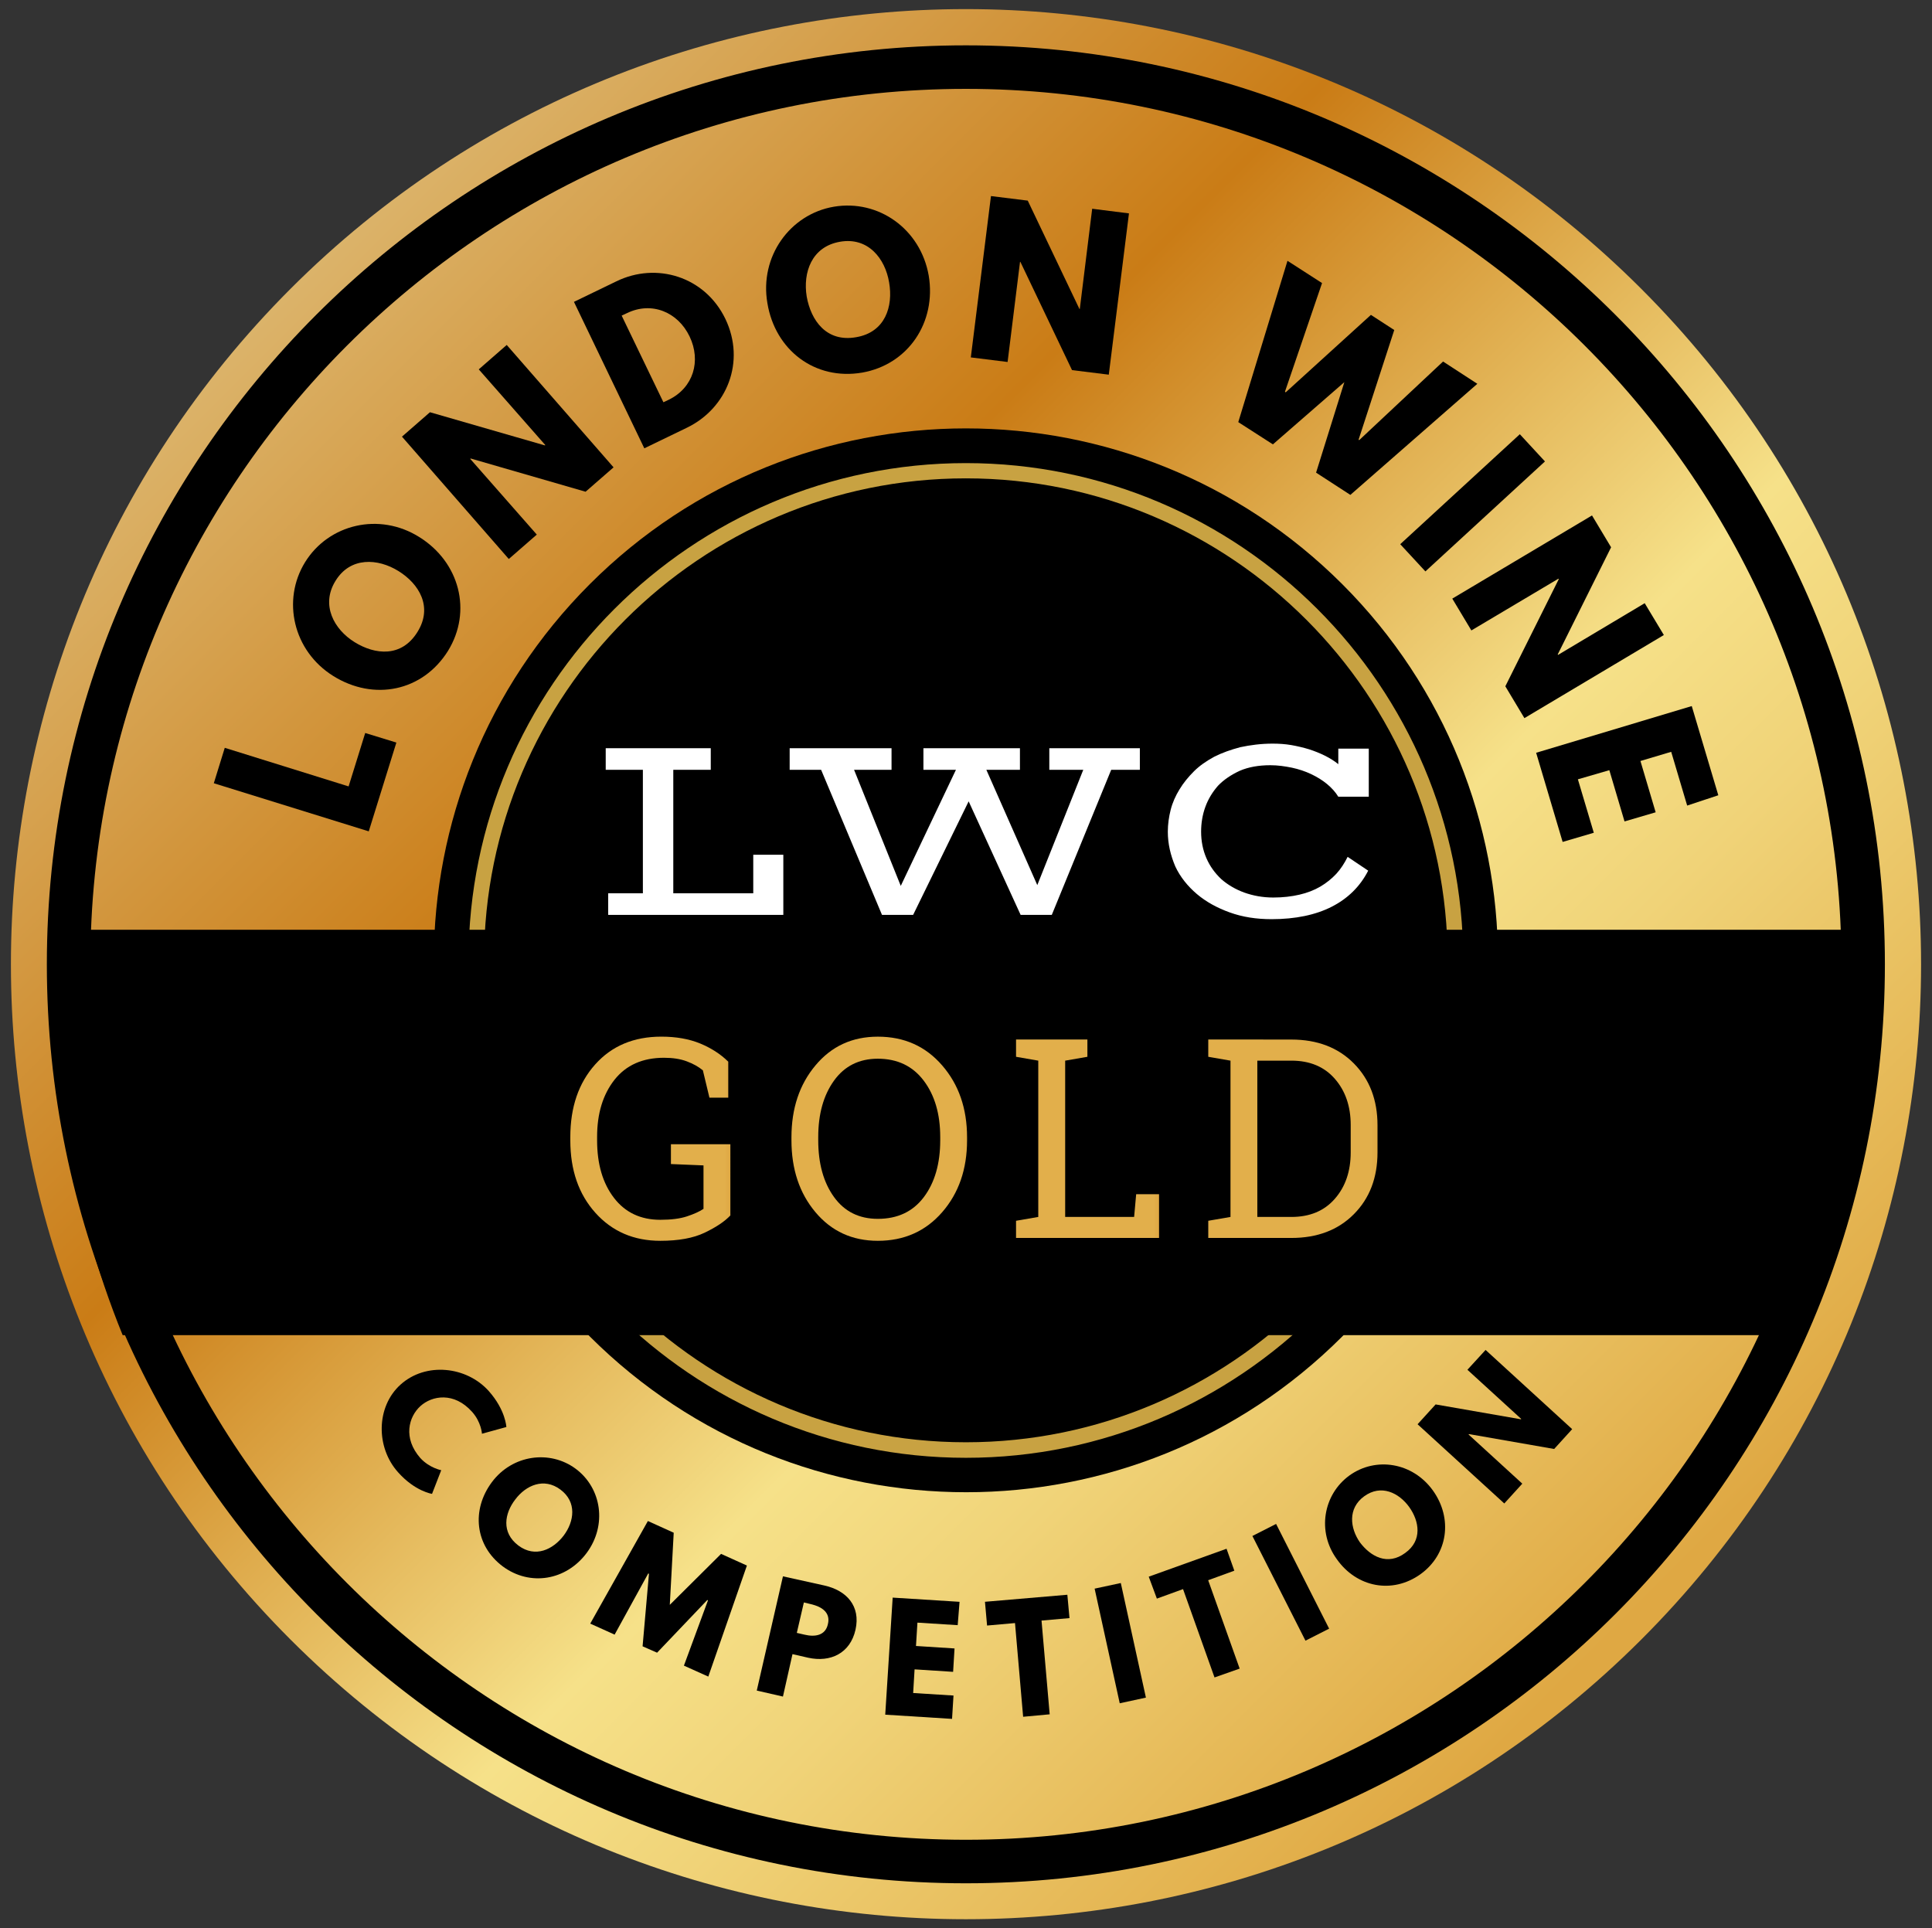 <?xml version="1.0" encoding="utf-8"?>
<!-- Generator: Adobe Illustrator 15.0.0, SVG Export Plug-In . SVG Version: 6.00 Build 0)  -->
<!DOCTYPE svg PUBLIC "-//W3C//DTD SVG 1.1//EN" "http://www.w3.org/Graphics/SVG/1.1/DTD/svg11.dtd">
<svg version="1.1" id="Livello_1" xmlns="http://www.w3.org/2000/svg" xmlns:xlink="http://www.w3.org/1999/xlink" x="0px" y="0px"
	 width="67.02px" height="66.896px" viewBox="0 0 67.02 66.896" enable-background="new 0 0 67.02 66.896" xml:space="preserve">
<rect x="0" y="0" width="67.02" height="66.896" fill="#333333" stroke="none"/>
<g>
	
		<linearGradient id="SVGID_1_" gradientUnits="userSpaceOnUse" x1="-200.262" y1="561.345" x2="-155.243" y2="606.364" gradientTransform="matrix(1.063 0 0 1.063 221.388 -588.256)">
		<stop  offset="0.006" style="stop-color:#DDB871"/>
		<stop  offset="0.333" style="stop-color:#CA7C16"/>
		<stop  offset="0.58" style="stop-color:#EDCC72"/>
		<stop  offset="0.642" style="stop-color:#F6E189"/>
		<stop  offset="0.75" style="stop-color:#F0D378"/>
		<stop  offset="0.963" style="stop-color:#E2AF4B"/>
		<stop  offset="1" style="stop-color:#DFA843"/>
	</linearGradient>
	<path fill="url(#SVGID_1_)" d="M56.932,56.882c-12.937,12.933-33.918,12.933-46.852,0c-12.935-12.935-12.935-33.918,0-46.865
		c12.934-12.935,33.917-12.935,46.852,0C69.877,22.964,69.877,43.948,56.932,56.882z"/>
	<g>
		<g>
			<g>
				<path d="M20.461,20.264c7.204-7.203,18.885-7.203,26.1,0c7.204,7.204,7.204,18.897,0,26.102c-7.203,7.203-18.884,7.203-26.1,0
					C13.246,39.161,13.246,27.48,20.461,20.264z"/>
				<path fill="#C8A242" d="M33.506,50.574c-9.511,0-17.253-7.744-17.253-17.254c0-9.511,7.743-17.254,17.253-17.254
					c9.509,0,17.252,7.743,17.252,17.254C50.758,42.83,43.016,50.574,33.506,50.574z M33.506,16.595
					c-9.216,0-16.714,7.498-16.714,16.714s7.498,16.726,16.714,16.726c9.215,0,16.712-7.499,16.712-16.727
					C50.218,24.106,42.721,16.595,33.506,16.595z"/>
				<path d="M33.506,65.335c-17.585,0-31.881-14.295-31.881-31.88c0-17.586,14.296-31.882,31.881-31.882
					c17.584,0,31.88,14.31,31.88,31.882C65.386,51.04,51.09,65.335,33.506,65.335z M33.506,3.083
					c-16.75,0-30.372,13.621-30.372,30.372c0,16.75,13.622,30.37,30.372,30.37c16.738,0,30.372-13.62,30.372-30.37
					C63.876,16.704,50.256,3.083,33.506,3.083z"/>
			</g>
		</g>
	</g>
	<g>
		<polygon fill="#FFFFFF" points="21.098,30.99 22.301,30.99 22.301,26.706 21.012,26.706 21.012,25.957 24.656,25.957 
			24.656,26.706 23.356,26.706 23.356,30.99 26.13,30.99 26.13,29.653 27.173,29.653 27.173,31.739 21.098,31.739 		"/>
		<polygon fill="#FFFFFF" points="28.484,26.706 27.393,26.706 27.393,25.957 30.927,25.957 30.927,26.706 29.627,26.706 
			31.247,30.733 33.161,26.706 32.033,26.706 32.033,25.957 35.381,25.957 35.381,26.706 34.216,26.706 35.983,30.706 
			37.578,26.706 36.4,26.706 36.4,25.957 39.541,25.957 39.541,26.706 38.547,26.706 36.486,31.739 35.405,31.739 33.602,27.8 
			31.676,31.739 30.596,31.739 		"/>
		<path fill="#FFFFFF" d="M40.511,28.854c0-0.257,0.037-0.515,0.099-0.76c0.062-0.246,0.171-0.491,0.308-0.711
			c0.134-0.223,0.306-0.431,0.502-0.627c0.197-0.196,0.43-0.355,0.701-0.503c0.27-0.137,0.575-0.245,0.906-0.332
			c0.345-0.073,0.714-0.123,1.117-0.123c0.222,0,0.431,0.013,0.65,0.05c0.209,0.037,0.416,0.086,0.615,0.146
			c0.194,0.062,0.379,0.137,0.551,0.222c0.172,0.086,0.332,0.185,0.465,0.295v-0.54h1.057v1.669h-1.057
			c-0.096-0.159-0.232-0.309-0.393-0.442s-0.343-0.244-0.552-0.344c-0.209-0.098-0.43-0.171-0.662-0.221
			c-0.245-0.05-0.491-0.086-0.75-0.086c-0.403,0-0.76,0.062-1.066,0.195c-0.295,0.137-0.552,0.309-0.75,0.517
			c-0.195,0.222-0.343,0.467-0.44,0.736c-0.099,0.271-0.146,0.563-0.146,0.857c0,0.332,0.062,0.64,0.184,0.921
			c0.123,0.283,0.294,0.516,0.515,0.725c0.222,0.196,0.492,0.355,0.798,0.467c0.307,0.109,0.639,0.172,1.008,0.172
			c0.332,0,0.637-0.036,0.906-0.099c0.271-0.062,0.518-0.159,0.725-0.281c0.209-0.123,0.393-0.271,0.553-0.442
			c0.158-0.172,0.283-0.368,0.394-0.589l0.713,0.479c-0.283,0.554-0.713,0.971-1.267,1.252c-0.553,0.282-1.252,0.431-2.086,0.431
			c-0.526,0-1.006-0.074-1.447-0.233c-0.442-0.159-0.822-0.368-1.142-0.638c-0.318-0.271-0.577-0.59-0.749-0.957
			C40.609,29.677,40.511,29.282,40.511,28.854"/>
	</g>
	<g>
		<g>
			<g>
				<path d="M12.093,27.282l0.576-1.853l1.081,0.332l-0.958,3.08l-5.375-1.669l0.38-1.229L12.093,27.282z"/>
				<path d="M10.583,19.503c0.821-1.325,2.577-1.742,3.963-0.871c1.398,0.871,1.841,2.575,0.994,3.95
					c-0.884,1.412-2.577,1.743-3.977,0.871C10.165,22.582,9.772,20.817,10.583,19.503z M14.484,21.92
					c0.54-0.87,0.05-1.669-0.663-2.11c-0.711-0.441-1.668-0.503-2.184,0.344c-0.516,0.835-0.049,1.682,0.663,2.123
					C13.012,22.719,13.932,22.817,14.484,21.92z"/>
				<path d="M18.621,18.546l-0.971,0.847l-3.706-4.245l0.971-0.847l3.987,1.151l0.014-0.012l-2.308-2.626l0.97-0.847l3.706,4.246
					l-0.97,0.846l-3.987-1.153l-0.014,0.014L18.621,18.546z"/>
				<path d="M21.382,9.76c1.387-0.676,3.068-0.172,3.78,1.301c0.712,1.484,0.061,3.104-1.337,3.779l-1.474,0.713l-2.441-5.081
					L21.382,9.76z M23.196,13.869c0.86-0.417,1.131-1.35,0.726-2.195c-0.405-0.847-1.312-1.228-2.172-0.811l-0.185,0.086
					l1.448,3.006L23.196,13.869z"/>
				<path d="M28.928,7.171c1.546-0.26,3.007,0.772,3.289,2.392c0.27,1.62-0.712,3.081-2.307,3.363
					c-1.646,0.281-3.021-0.785-3.289-2.405C26.339,8.901,27.406,7.428,28.928,7.171z M29.701,11.698
					c1.007-0.171,1.288-1.066,1.142-1.9c-0.135-0.822-0.724-1.584-1.706-1.411c-0.982,0.171-1.288,1.065-1.153,1.9
					C28.132,11.121,28.671,11.882,29.701,11.698z"/>
				<path d="M34.953,12.558l-1.276-0.159l0.699-5.597l1.276,0.158l1.792,3.757h0.014l0.429-3.475l1.276,0.161l-0.7,5.595
					l-1.275-0.158l-1.792-3.756h-0.012L34.953,12.558z"/>
				<path d="M46.635,13.257l-2.479,2.159l-1.201-0.772l1.707-5.596l1.199,0.772l-1.286,3.768l0.024,0.024l2.957-2.688l0.81,0.525
					l-1.238,3.806l0.023,0.013l2.908-2.726l1.189,0.773l-4.405,3.854l-1.189-0.772L46.635,13.257z"/>
				<path d="M49.446,19.823l-0.873-0.944l4.149-3.815l0.872,0.944L49.446,19.823z"/>
				<path d="M51.041,21.871l-0.662-1.104l4.847-2.885l0.662,1.104l-1.852,3.719l0.012,0.014l3.006-1.793l0.664,1.104l-4.837,2.883
					l-0.662-1.104l1.854-3.718l-0.014-0.014L51.041,21.871z"/>
				<path d="M58.527,27.947l-0.554-1.865L56.906,26.4l0.528,1.78l-1.08,0.317l-0.527-1.778l-1.091,0.317l0.552,1.854l-1.081,0.318
					l-0.919-3.093l5.398-1.62l0.921,3.094L58.527,27.947z"/>
			</g>
		</g>
		<g>
			<g>
				<path d="M15.306,51.004l-0.319,0.821c0,0-0.588-0.085-1.178-0.749c-0.771-0.857-0.771-2.27,0.087-3.043
					c0.872-0.785,2.283-0.638,3.056,0.222c0.59,0.662,0.613,1.251,0.613,1.251l-0.846,0.233c0,0-0.024-0.405-0.344-0.761
					c-0.626-0.699-1.388-0.564-1.792-0.197c-0.405,0.368-0.614,1.105,0,1.804C14.902,50.93,15.306,51.004,15.306,51.004z"/>
				<path d="M19.97,50.954c0.908,0.676,1.092,1.963,0.381,2.921c-0.712,0.956-1.964,1.166-2.909,0.467
					c-0.97-0.725-1.093-1.964-0.381-2.921S19.075,50.291,19.97,50.954z M17.982,53.617c0.589,0.441,1.203,0.136,1.571-0.344
					c0.368-0.49,0.466-1.165-0.111-1.596c-0.575-0.431-1.203-0.147-1.569,0.344C17.504,52.5,17.381,53.163,17.982,53.617z"/>
				<path d="M24.559,55.52l-0.023-0.013l-1.742,1.828l-0.503-0.221l0.221-2.516l-0.025-0.012l-1.166,2.122l-0.846-0.382l2-3.559
					l0.896,0.406l-0.136,2.502l1.779-1.768l0.896,0.405l-1.339,3.852l-0.846-0.38L24.559,55.52z"/>
				<path d="M28.597,55.004c0.772,0.172,1.264,0.713,1.08,1.534s-0.872,1.142-1.645,0.971l-0.541-0.124l-0.331,1.472l-0.908-0.208
					l0.908-3.963L28.597,55.004z M27.91,56.71c0.355,0.085,0.724,0.035,0.81-0.368c0.098-0.405-0.22-0.603-0.577-0.688l-0.257-0.062
					l-0.245,1.056L27.91,56.71z"/>
				<path d="M33.222,56.38l-1.397-0.088l-0.05,0.81l1.337,0.086l-0.049,0.811l-1.337-0.086l-0.049,0.821l1.399,0.087l-0.05,0.81
					l-2.318-0.146l0.258-4.061l2.32,0.146L33.222,56.38z"/>
				<path d="M34.168,55.569l2.858-0.244l0.074,0.81l-0.97,0.086l0.283,3.252l-0.921,0.085l-0.282-3.251l-0.969,0.086L34.168,55.569z
					"/>
				<path d="M39.751,58.893l-0.908,0.197l-0.871-3.977l0.908-0.195L39.751,58.893z"/>
				<path d="M39.849,54.698l2.699-0.969l0.27,0.761l-0.907,0.331l1.092,3.066l-0.872,0.307l-1.092-3.065l-0.908,0.33L39.849,54.698z
					"/>
				<path d="M46.107,56.501l-0.821,0.417l-1.841-3.632l0.822-0.418L46.107,56.501z"/>
				<path d="M46.808,51.189c0.92-0.663,2.196-0.454,2.896,0.515c0.699,0.972,0.526,2.223-0.43,2.909
					c-0.98,0.699-2.21,0.453-2.896-0.516C45.677,53.139,45.9,51.851,46.808,51.189z M48.746,53.875
					c0.603-0.431,0.49-1.104,0.137-1.596c-0.356-0.491-0.972-0.798-1.561-0.369c-0.575,0.419-0.491,1.104-0.147,1.598
					C47.544,53.997,48.132,54.328,48.746,53.875z"/>
				<path d="M52.808,51.471l-0.625,0.687l-3.008-2.748l0.626-0.688l2.958,0.516l0.01-0.014l-1.865-1.704l0.63-0.688l3.004,2.748
					l-0.625,0.688l-2.956-0.517l-0.014,0.014L52.808,51.471z"/>
			</g>
		</g>
	</g>
	<g>
		<path d="M4.255,46.318h58.057c1.825-4.483,2.562-9.304,2.225-14.062H2.033C1.695,37.013,2.43,41.834,4.255,46.318z"/>
	</g>
	<g>
		
			<linearGradient id="SVGID_2_" gradientUnits="userSpaceOnUse" x1="-5.161" y1="18.751" x2="0.393" y2="18.751" gradientTransform="matrix(1 0 0 -1 24.945 58.256)">
			<stop  offset="0.963" style="stop-color:#E2AF4B"/>
			<stop  offset="1" style="stop-color:#DFA843"/>
		</linearGradient>
		<path fill="url(#SVGID_2_)" d="M25.338,42.165c-0.202,0.213-0.5,0.411-0.895,0.6c-0.394,0.188-0.905,0.281-1.537,0.281
			c-0.92,0-1.671-0.324-2.252-0.971c-0.581-0.646-0.87-1.483-0.87-2.514v-0.113c0-1.037,0.287-1.877,0.862-2.52
			c0.575-0.645,1.34-0.965,2.295-0.965c0.512,0,0.959,0.079,1.346,0.237c0.386,0.16,0.711,0.37,0.976,0.631v1.248H24.61
			l-0.228-0.948c-0.154-0.127-0.341-0.23-0.561-0.312c-0.219-0.082-0.48-0.123-0.786-0.123c-0.744,0-1.316,0.255-1.719,0.764
			c-0.401,0.511-0.603,1.169-0.603,1.979v0.122c0,0.822,0.195,1.487,0.584,1.994c0.389,0.508,0.926,0.762,1.609,0.762
			c0.375,0,0.683-0.039,0.922-0.118s0.432-0.165,0.576-0.261v-1.508l-1.13-0.047v-0.687h2.062V42.165z"/>
		
			<linearGradient id="SVGID_3_" gradientUnits="userSpaceOnUse" x1="2.509" y1="18.751" x2="8.602" y2="18.751" gradientTransform="matrix(1 0 0 -1 24.945 58.256)">
			<stop  offset="0.963" style="stop-color:#E2AF4B"/>
			<stop  offset="1" style="stop-color:#DFA843"/>
		</linearGradient>
		<path fill="url(#SVGID_3_)" d="M33.547,39.557c0,1.003-0.288,1.835-0.863,2.496s-1.319,0.993-2.232,0.993
			c-0.89,0-1.61-0.332-2.165-0.993c-0.556-0.661-0.832-1.493-0.832-2.496v-0.1c0-1,0.276-1.832,0.832-2.495
			c0.555-0.666,1.275-0.998,2.165-0.998c0.913,0,1.657,0.332,2.232,0.998c0.575,0.663,0.863,1.495,0.863,2.495V39.557z
			 M32.616,39.448c0-0.801-0.191-1.454-0.574-1.96s-0.913-0.759-1.591-0.759c-0.649,0-1.156,0.254-1.521,0.762
			c-0.364,0.507-0.546,1.159-0.546,1.957v0.108c0,0.807,0.182,1.464,0.546,1.969c0.364,0.506,0.871,0.759,1.521,0.759
			c0.687,0,1.22-0.252,1.598-0.756s0.567-1.162,0.567-1.972V39.448z"/>
		
			<linearGradient id="SVGID_4_" gradientUnits="userSpaceOnUse" x1="10.302" y1="18.752" x2="15.261" y2="18.752" gradientTransform="matrix(1 0 0 -1 24.945 58.256)">
			<stop  offset="0.963" style="stop-color:#E2AF4B"/>
			<stop  offset="1" style="stop-color:#DFA843"/>
		</linearGradient>
		<path fill="url(#SVGID_4_)" d="M35.246,42.947v-0.596l0.771-0.133v-5.422l-0.771-0.134v-0.6h0.771h0.933h0.771v0.6l-0.771,0.134
			v5.422h2.392l0.071-0.789h0.794v1.518H35.246z"/>
		
			<linearGradient id="SVGID_5_" gradientUnits="userSpaceOnUse" x1="16.97" y1="18.752" x2="22.841" y2="18.752" gradientTransform="matrix(1 0 0 -1 24.945 58.256)">
			<stop  offset="0.963" style="stop-color:#E2AF4B"/>
			<stop  offset="1" style="stop-color:#DFA843"/>
		</linearGradient>
		<path fill="url(#SVGID_5_)" d="M44.797,36.064c0.897,0,1.621,0.276,2.168,0.829c0.547,0.554,0.82,1.269,0.82,2.144v0.941
			c0,0.879-0.273,1.594-0.82,2.144c-0.547,0.551-1.271,0.825-2.168,0.825h-2.883v-0.596l0.771-0.133v-5.422l-0.771-0.134v-0.6h0.771
			L44.797,36.064L44.797,36.064z M43.616,36.796v5.422h1.182c0.637,0,1.14-0.209,1.506-0.629c0.367-0.418,0.551-0.956,0.551-1.611
			v-0.95c0-0.648-0.184-1.184-0.551-1.603c-0.366-0.42-0.869-0.629-1.506-0.629H43.616z"/>
	</g>
</g>
</svg>
